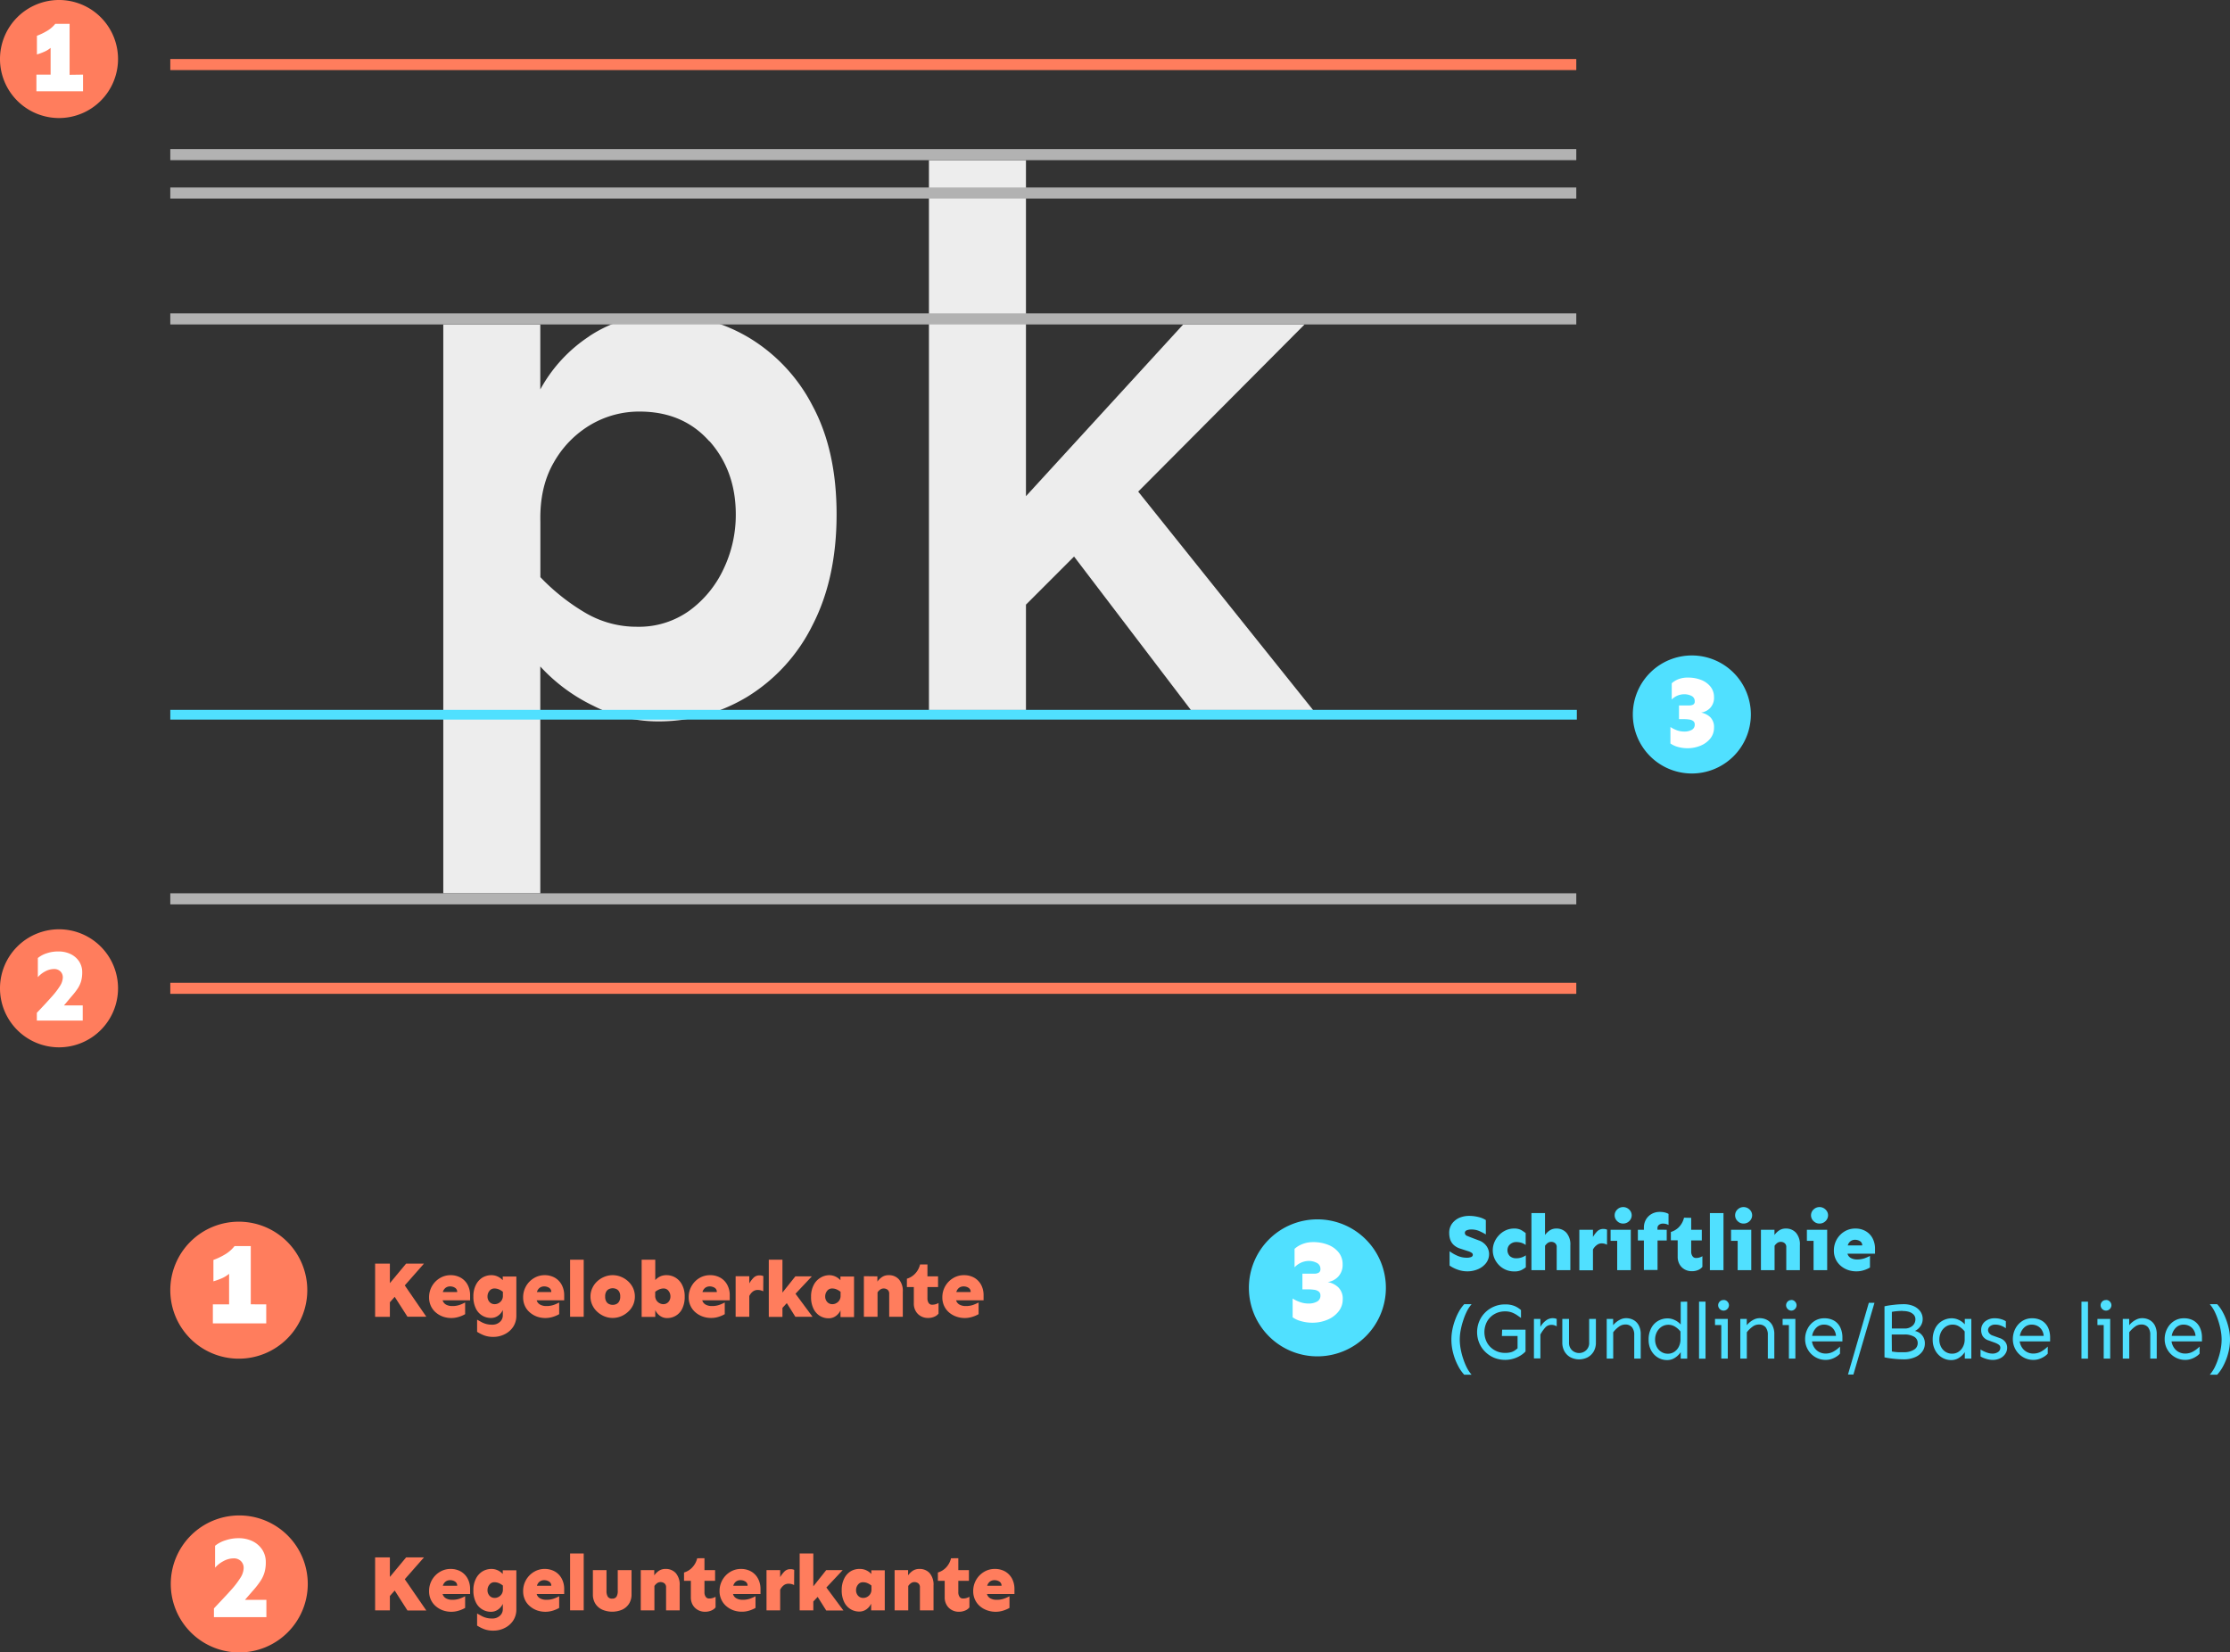 <svg id="Ebene_2" data-name="Ebene 2" xmlns="http://www.w3.org/2000/svg" xmlns:xlink="http://www.w3.org/1999/xlink" viewBox="0 0 604.58 447.99"><rect x="0" y="0" width="604.58" height="447.99" fill="#333333" stroke="none"/><defs><style>.cls-1,.cls-3,.cls-4,.cls-5{fill:none;}.cls-2{fill:#ededed;}.cls-3{stroke:#b2b2b2;}.cls-3,.cls-4,.cls-5{stroke-linecap:square;}.cls-3,.cls-4{stroke-width:3px;}.cls-4{stroke:#ff7d5d;}.cls-5{stroke:#50e0ff;stroke-width:2.64px;}.cls-6{clip-path:url(#clip-path);}.cls-7{fill:#ff7d5d;}.cls-8{fill:#fff;}.cls-9{fill:#50e0ff;}</style><clipPath id="clip-path" transform="translate(-358.13 -162.42)"><rect class="cls-1" x="358.13" y="162.42" width="677.92" height="447.99"/></clipPath></defs><polygon class="cls-2" points="251.85 43.43 251.85 192.49 278.15 192.49 278.15 163.92 291.19 150.88 322.87 192.49 355.99 192.49 308.58 133.28 353.71 87.94 320.8 87.94 278.15 134.52 278.15 43.43 251.85 43.43"/><path class="cls-2" d="M550.46,282q7.15,8.07,7.15,19.87a34,34,0,0,1-3.31,14.8A29.25,29.25,0,0,1,545,328a23.44,23.44,0,0,1-14.08,4.34,27.44,27.44,0,0,1-14.18-3.83,56.5,56.5,0,0,1-12.11-9.62V303.77q-.21-9.31,3.62-15.94a27.61,27.61,0,0,1,10-10.25A25.93,25.93,0,0,1,531.52,274q11.81,0,18.94,8.08m-32.6-28.47A40.32,40.32,0,0,0,504.61,268v-17.6h-26.3V404.6h26.3V343.11A47.32,47.32,0,0,0,519,353.77,38.67,38.67,0,0,0,536.28,358a46.43,46.43,0,0,0,24.54-6.73,47.5,47.5,0,0,0,17.59-19.36q6.52-12.63,6.53-30t-6.53-29.5A46.2,46.2,0,0,0,561.23,254a44.49,44.49,0,0,0-23.08-6.31,35.2,35.2,0,0,0-20.29,5.9" transform="translate(-358.13 -162.42)"/><line class="cls-3" x1="47.67" y1="52.33" x2="425.85" y2="52.33"/><line class="cls-3" x1="47.67" y1="41.92" x2="425.85" y2="41.92"/><line class="cls-4" x1="47.67" y1="17.5" x2="425.85" y2="17.5"/><line class="cls-4" x1="47.67" y1="267.94" x2="425.85" y2="267.94"/><line class="cls-3" x1="47.67" y1="86.46" x2="425.85" y2="86.46"/><line class="cls-5" x1="47.49" y1="193.77" x2="426.18" y2="193.77"/><line class="cls-3" x1="47.67" y1="243.68" x2="425.85" y2="243.68"/><g class="cls-6"><path class="cls-7" d="M374.13,194.42a16,16,0,1,0-16-16,16,16,0,0,0,16,16" transform="translate(-358.13 -162.42)"/><path class="cls-8" d="M380.64,182.65v4.51H368v-4.51h3.85V175.4a7.09,7.09,0,0,1-1.81,1.09,16.06,16.06,0,0,1-1.9.69v-5.06a16.87,16.87,0,0,0,2.59-1.23,8.16,8.16,0,0,0,2.38-2H377v13.81Z" transform="translate(-358.13 -162.42)"/><path class="cls-7" d="M374.13,446.36a16,16,0,1,0-16-16,16,16,0,0,0,16,16" transform="translate(-358.13 -162.42)"/></g><path class="cls-8" d="M373.91,420.37a7.51,7.51,0,0,1,3.41.73,5.77,5.77,0,0,1,2.28,2,5.32,5.32,0,0,1,.82,2.95,8.83,8.83,0,0,1-.31,2.42,7.68,7.68,0,0,1-.95,2,18.77,18.77,0,0,1-1.56,2L375.47,435h5.09v4.11H368.12V437q2.46-2.58,4-4.32a20.49,20.49,0,0,0,2.3-3,4.5,4.5,0,0,0,.74-2.23,2.24,2.24,0,0,0-.66-1.68,2.41,2.41,0,0,0-1.75-.64,5.14,5.14,0,0,0-2.36.64,6.81,6.81,0,0,0-2,1.58v-5.2a7.25,7.25,0,0,1,2.45-1.3A9.54,9.54,0,0,1,373.91,420.37Z" transform="translate(-358.13 -162.42)"/><g class="cls-6"><path class="cls-9" d="M816.81,372.12a16,16,0,1,0-16-16,16,16,0,0,0,16,16" transform="translate(-358.13 -162.42)"/></g><path class="cls-8" d="M815.77,346.12a9.54,9.54,0,0,1,3.65.67,6,6,0,0,1,2.5,1.86,4.45,4.45,0,0,1,.9,2.75,4,4,0,0,1-1,2.91,4.18,4.18,0,0,1-2.51,1.3,4.88,4.88,0,0,1,2.51,1.26,3.75,3.75,0,0,1,1,2.84,4.6,4.6,0,0,1-1,2.92,6.56,6.56,0,0,1-2.63,1.94,9.14,9.14,0,0,1-3.58.7,9.56,9.56,0,0,1-2.61-.36,6.25,6.25,0,0,1-2-.93v-4.46a8.61,8.61,0,0,0,1.85.92,5.85,5.85,0,0,0,1.92.31,4.11,4.11,0,0,0,2-.45,1.54,1.54,0,0,0,.82-1.46,1.12,1.12,0,0,0-.41-.94,2.21,2.21,0,0,0-1.08-.41,9.09,9.09,0,0,0-1.41-.1h-1.36v-3.72h2.77a2.22,2.22,0,0,0,1.08-.23.93.93,0,0,0,.41-.89,1.53,1.53,0,0,0-.87-1.46,4.21,4.21,0,0,0-2-.45,4.77,4.77,0,0,0-3.36,1.42v-4.4a5.84,5.84,0,0,1,1.79-1.1A6.91,6.91,0,0,1,815.77,346.12Z" transform="translate(-358.13 -162.42)"/><path class="cls-7" d="M463.83,505v5.29l4.4-5.29h4.84l-5.2,5.91,5.84,8.49H468.6L465.14,514l-1.31,1.48v3.94h-4V505Z" transform="translate(-358.13 -162.42)"/><path class="cls-7" d="M480.28,508.13a5.52,5.52,0,0,1,2.75.68,4.85,4.85,0,0,1,1.88,1.93,6,6,0,0,1,.67,2.93v1.27h-7.45a1.92,1.92,0,0,0,.94,1.18,3.37,3.37,0,0,0,1.64.38,5.9,5.9,0,0,0,2.16-.35,12.29,12.29,0,0,0,1.36-.61v3.16a7.4,7.4,0,0,1-1.54.68,6.85,6.85,0,0,1-4.44,0,6.2,6.2,0,0,1-1.95-1.12,5.15,5.15,0,0,1-1.35-1.77,5.4,5.4,0,0,1-.49-2.35,6,6,0,0,1,2.84-5.16A5.57,5.57,0,0,1,480.28,508.13Zm-.11,3.05a2,2,0,0,0-1.22.37,2.15,2.15,0,0,0-.76,1.15h3.89a1.28,1.28,0,0,0-.59-1.15A2.39,2.39,0,0,0,480.17,511.18Z" transform="translate(-358.13 -162.42)"/><path class="cls-7" d="M491.37,508.13a4,4,0,0,1,1.69.37,4.21,4.21,0,0,1,1.37,1v-1h3.69v10.63a5.39,5.39,0,0,1-.86,3,5.81,5.81,0,0,1-2.28,2,6.63,6.63,0,0,1-3.11.73,6.9,6.9,0,0,1-2.39-.37,10.49,10.49,0,0,1-2-1V520.2l1.26.69a5.71,5.71,0,0,0,2.8.66,2.94,2.94,0,0,0,2.12-.75,2.32,2.32,0,0,0,.79-1.7v-1.52a3.89,3.89,0,0,1-1.25,1.52,3.26,3.26,0,0,1-2,.63,4.47,4.47,0,0,1-4.05-2.55,7,7,0,0,1-.68-3.27,6.68,6.68,0,0,1,.68-3.14,4.86,4.86,0,0,1,1.8-2A4.74,4.74,0,0,1,491.37,508.13Zm.78,3.61a1.63,1.63,0,0,0-1.32.64,2.35,2.35,0,0,0-.53,1.53,2.14,2.14,0,0,0,.54,1.48,1.81,1.81,0,0,0,1.42.6,2.08,2.08,0,0,0,1-.25,2.24,2.24,0,0,0,.85-.75,2.19,2.19,0,0,0,.36-1.3v-1.05a4.77,4.77,0,0,0-1.07-.65A3,3,0,0,0,492.15,511.74Z" transform="translate(-358.13 -162.42)"/><path class="cls-7" d="M505.78,508.13a5.52,5.52,0,0,1,2.75.68,4.85,4.85,0,0,1,1.88,1.93,6,6,0,0,1,.68,2.93v1.27h-7.46a1.91,1.91,0,0,0,.95,1.18,3.3,3.3,0,0,0,1.63.38,5.9,5.9,0,0,0,2.16-.35,11.48,11.48,0,0,0,1.36-.61v3.16a7.53,7.53,0,0,1-1.53.68,6.88,6.88,0,0,1-4.45,0,6.15,6.15,0,0,1-1.94-1.12,5.06,5.06,0,0,1-1.36-1.77,5.4,5.4,0,0,1-.49-2.35,6,6,0,0,1,2.85-5.16A5.56,5.56,0,0,1,505.78,508.13Zm-.11,3.05a2,2,0,0,0-1.22.37,2.08,2.08,0,0,0-.75,1.15h3.89a1.27,1.27,0,0,0-.6-1.15A2.39,2.39,0,0,0,505.67,511.18Z" transform="translate(-358.13 -162.42)"/><path class="cls-7" d="M516.38,503.94v15.47h-3.69V503.94Z" transform="translate(-358.13 -162.42)"/><path class="cls-7" d="M524.24,508.13a5.84,5.84,0,0,1,2.21.43,6.14,6.14,0,0,1,1.93,1.2,5.68,5.68,0,0,1,1.37,1.84,5.41,5.41,0,0,1,.5,2.33,5.47,5.47,0,0,1-.5,2.33,5.64,5.64,0,0,1-1.37,1.83,6.35,6.35,0,0,1-1.93,1.21,5.92,5.92,0,0,1-4.43,0,6.47,6.47,0,0,1-1.93-1.21,5.61,5.61,0,0,1-1.36-1.83,5.33,5.33,0,0,1-.51-2.33,5.27,5.27,0,0,1,.51-2.33,5.65,5.65,0,0,1,1.36-1.84,6.25,6.25,0,0,1,1.93-1.2A5.89,5.89,0,0,1,524.24,508.13Zm0,3.54a2.72,2.72,0,0,0-.87.17,1.75,1.75,0,0,0-.83.66,2.46,2.46,0,0,0-.34,1.43,2.43,2.43,0,0,0,.34,1.41,1.66,1.66,0,0,0,.83.67,2.34,2.34,0,0,0,1.75,0,1.66,1.66,0,0,0,.81-.67,2.42,2.42,0,0,0,.35-1.41,2.45,2.45,0,0,0-.35-1.43,1.75,1.75,0,0,0-.81-.66A2.73,2.73,0,0,0,524.24,511.67Z" transform="translate(-358.13 -162.42)"/><path class="cls-7" d="M538.81,508.13a4.69,4.69,0,0,1,2.46.67,4.81,4.81,0,0,1,1.81,2,6.68,6.68,0,0,1,.68,3.14,7.18,7.18,0,0,1-.67,3.27,4.44,4.44,0,0,1-1.75,1.92,4.51,4.51,0,0,1-2.31.63,3.26,3.26,0,0,1-2-.63,3.89,3.89,0,0,1-1.25-1.52v1.83h-3.69V503.94h3.69v5.52a4.21,4.21,0,0,1,1.37-1A4,4,0,0,1,538.81,508.13Zm-.77,3.61a3,3,0,0,0-1.19.25,5.15,5.15,0,0,0-1.09.65v1.05a2.19,2.19,0,0,0,.36,1.3,2.13,2.13,0,0,0,.86.75,2.08,2.08,0,0,0,.95.25,1.81,1.81,0,0,0,1.42-.6,2.14,2.14,0,0,0,.54-1.48,2.34,2.34,0,0,0-.52-1.53A1.62,1.62,0,0,0,538,511.74Z" transform="translate(-358.13 -162.42)"/><path class="cls-7" d="M550.66,508.13a5.5,5.5,0,0,1,2.75.68,4.79,4.79,0,0,1,1.88,1.93,5.9,5.9,0,0,1,.68,2.93v1.27h-7.45a1.89,1.89,0,0,0,.94,1.18,3.33,3.33,0,0,0,1.63.38,5.9,5.9,0,0,0,2.16-.35,11.78,11.78,0,0,0,1.37-.61v3.16a7.92,7.92,0,0,1-1.54.68,6.55,6.55,0,0,1-2.2.35,6.66,6.66,0,0,1-2.25-.39,6.15,6.15,0,0,1-1.94-1.12,5.15,5.15,0,0,1-1.35-1.77,5.4,5.4,0,0,1-.5-2.35,6,6,0,0,1,2.85-5.16A5.56,5.56,0,0,1,550.66,508.13Zm-.1,3.05a2,2,0,0,0-1.23.37,2.19,2.19,0,0,0-.75,1.15h3.89a1.28,1.28,0,0,0-.59-1.15A2.44,2.44,0,0,0,550.56,511.18Z" transform="translate(-358.13 -162.42)"/><path class="cls-7" d="M565.05,512.51a2.84,2.84,0,0,0-.68-.27,3.31,3.31,0,0,0-.83-.1,2.12,2.12,0,0,0-1.33.45,3.5,3.5,0,0,0-.94,1.19v5.63h-3.7v-11h3.7v1.95a7.49,7.49,0,0,1,1.15-1.52,2.21,2.21,0,0,1,1.66-.65,2.24,2.24,0,0,1,1,.2Z" transform="translate(-358.13 -162.42)"/><path class="cls-7" d="M570.26,503.94v8.91l3.5-4.4h4.47l-4.43,4.72,4.62,6.24h-4.66l-2.32-3.7L570.26,517v2.45h-3.7V503.94Z" transform="translate(-358.13 -162.42)"/><path class="cls-7" d="M582.93,508.13a4,4,0,0,1,1.68.37,4.21,4.21,0,0,1,1.37,1v-1h3.69v11H586v-1.83a3.89,3.89,0,0,1-1.25,1.52,3.26,3.26,0,0,1-2,.63,4.5,4.5,0,0,1-2.3-.63,4.57,4.57,0,0,1-1.75-1.92,7,7,0,0,1-.68-3.27,6.68,6.68,0,0,1,.68-3.14,4.81,4.81,0,0,1,1.81-2A4.69,4.69,0,0,1,582.93,508.13Zm.77,3.61a1.63,1.63,0,0,0-1.32.64,2.35,2.35,0,0,0-.53,1.53,2.14,2.14,0,0,0,.54,1.48,1.81,1.81,0,0,0,1.42.6,2.08,2.08,0,0,0,1-.25,2.17,2.17,0,0,0,.85-.75,2.19,2.19,0,0,0,.36-1.3v-1.05a4.77,4.77,0,0,0-1.07-.65A3,3,0,0,0,583.7,511.74Z" transform="translate(-358.13 -162.42)"/><path class="cls-7" d="M596,508.45v1.42a5.22,5.22,0,0,1,1.25-1.23,3.19,3.19,0,0,1,1.84-.51,3.6,3.6,0,0,1,2.74,1.13,4.79,4.79,0,0,1,1.06,3.38v6.77h-3.69l0-6.19a1.33,1.33,0,0,0-.45-1.15,1.67,1.67,0,0,0-1-.33,1.58,1.58,0,0,0-1,.31,2.94,2.94,0,0,0-.71.74v6.62h-3.7v-11Z" transform="translate(-358.13 -162.42)"/><path class="cls-7" d="M609.57,505.23v3.22h2.88v2.9h-2.88v3.07a2.14,2.14,0,0,0,.34,1.26,1.07,1.07,0,0,0,.93.46,3.39,3.39,0,0,0,1.74-.47v2.88a2.79,2.79,0,0,1-1.08.82,4.16,4.16,0,0,1-1.82.36,3.79,3.79,0,0,1-1.89-.48,3.57,3.57,0,0,1-1.38-1.35,4,4,0,0,1-.53-2.13v-4.42H604v-2.26a5,5,0,0,0,2.07-1.21,5.43,5.43,0,0,0,1.5-2.65Z" transform="translate(-358.13 -162.42)"/><path class="cls-7" d="M619.49,508.13a5.55,5.55,0,0,1,2.75.68,4.92,4.92,0,0,1,1.88,1.93,6,6,0,0,1,.67,2.93v1.27h-7.45a1.89,1.89,0,0,0,.94,1.18,3.34,3.34,0,0,0,1.64.38,5.8,5.8,0,0,0,2.15-.35,11.78,11.78,0,0,0,1.37-.61v3.16a7.65,7.65,0,0,1-1.54.68,6.85,6.85,0,0,1-4.44,0,6.09,6.09,0,0,1-2-1.12,5.15,5.15,0,0,1-1.35-1.77,5.4,5.4,0,0,1-.5-2.35,6,6,0,0,1,2.85-5.16A5.57,5.57,0,0,1,619.49,508.13Zm-.11,3.05a2.06,2.06,0,0,0-1.23.37,2.19,2.19,0,0,0-.75,1.15h3.89a1.28,1.28,0,0,0-.59-1.15A2.41,2.41,0,0,0,619.38,511.18Z" transform="translate(-358.13 -162.42)"/><path class="cls-7" d="M463.83,584.65v5.29l4.4-5.29h4.84l-5.2,5.91,5.84,8.48H468.6l-3.46-5.41-1.31,1.48V599h-4V584.65Z" transform="translate(-358.13 -162.42)"/><path class="cls-7" d="M480.28,587.77a5.52,5.52,0,0,1,2.75.68,4.85,4.85,0,0,1,1.88,1.93,6,6,0,0,1,.67,2.93v1.27h-7.45a1.92,1.92,0,0,0,.94,1.18,3.37,3.37,0,0,0,1.64.38,5.9,5.9,0,0,0,2.16-.35,12.29,12.29,0,0,0,1.36-.61v3.16a8,8,0,0,1-1.54.68,6.85,6.85,0,0,1-4.44,0,6.2,6.2,0,0,1-1.95-1.12,5.15,5.15,0,0,1-1.35-1.77,5.4,5.4,0,0,1-.49-2.35,6,6,0,0,1,2.84-5.16A5.57,5.57,0,0,1,480.28,587.77Zm-.11,3.05a2,2,0,0,0-1.22.37,2.15,2.15,0,0,0-.76,1.15h3.89a1.28,1.28,0,0,0-.59-1.15A2.39,2.39,0,0,0,480.17,590.82Z" transform="translate(-358.13 -162.42)"/><path class="cls-7" d="M491.37,587.77a4,4,0,0,1,1.69.37,4.21,4.21,0,0,1,1.37,1v-1h3.69v10.63a5.39,5.39,0,0,1-.86,3,5.81,5.81,0,0,1-2.28,2,6.63,6.63,0,0,1-3.11.73,6.9,6.9,0,0,1-2.39-.37,10.49,10.49,0,0,1-2-1v-3.27l1.26.69a5.71,5.71,0,0,0,2.8.66,2.94,2.94,0,0,0,2.12-.75,2.32,2.32,0,0,0,.79-1.7v-1.52a3.89,3.89,0,0,1-1.25,1.52,3.26,3.26,0,0,1-2,.63,4.47,4.47,0,0,1-4.05-2.55,7.06,7.06,0,0,1-.68-3.28,6.67,6.67,0,0,1,.68-3.13,4.86,4.86,0,0,1,1.8-2A4.74,4.74,0,0,1,491.37,587.77Zm.78,3.61a1.63,1.63,0,0,0-1.32.64,2.34,2.34,0,0,0-.53,1.52,2.15,2.15,0,0,0,.54,1.49,1.81,1.81,0,0,0,1.42.6,2.08,2.08,0,0,0,1-.25,2.24,2.24,0,0,0,.85-.75,2.19,2.19,0,0,0,.36-1.3v-1.05a4.43,4.43,0,0,0-1.07-.65A3,3,0,0,0,492.15,591.38Z" transform="translate(-358.13 -162.42)"/><path class="cls-7" d="M505.78,587.77a5.52,5.52,0,0,1,2.75.68,4.85,4.85,0,0,1,1.88,1.93,6,6,0,0,1,.68,2.93v1.27h-7.46a1.91,1.91,0,0,0,.95,1.18,3.3,3.3,0,0,0,1.63.38,5.9,5.9,0,0,0,2.16-.35,11.48,11.48,0,0,0,1.36-.61v3.16a8.13,8.13,0,0,1-1.53.68,6.88,6.88,0,0,1-4.45,0,6.15,6.15,0,0,1-1.94-1.12,5.06,5.06,0,0,1-1.36-1.77,5.4,5.4,0,0,1-.49-2.35,6,6,0,0,1,2.85-5.16A5.56,5.56,0,0,1,505.78,587.77Zm-.11,3.05a2,2,0,0,0-1.22.37,2.08,2.08,0,0,0-.75,1.15h3.89a1.27,1.27,0,0,0-.6-1.15A2.39,2.39,0,0,0,505.67,590.82Z" transform="translate(-358.13 -162.42)"/><path class="cls-7" d="M516.38,583.58V599h-3.69V583.58Z" transform="translate(-358.13 -162.42)"/><path class="cls-7" d="M529.35,588.09v6.57a4.61,4.61,0,0,1-.68,2.54,4.39,4.39,0,0,1-1.85,1.61,6.84,6.84,0,0,1-5.42,0,4.36,4.36,0,0,1-1.86-1.61,4.6,4.6,0,0,1-.67-2.54v-6.57h3.69l0,5.58a2.93,2.93,0,0,0,.36,1.64,1.31,1.31,0,0,0,1.17.51,1.33,1.33,0,0,0,1.17-.51,2.94,2.94,0,0,0,.35-1.64l0-5.58Z" transform="translate(-358.13 -162.42)"/><path class="cls-7" d="M535.51,588.09v1.42a5,5,0,0,1,1.25-1.23,3.19,3.19,0,0,1,1.84-.51,3.6,3.6,0,0,1,2.74,1.13,4.79,4.79,0,0,1,1.06,3.38V599h-3.69l0-6.18a1.31,1.31,0,0,0-.46-1.15,1.65,1.65,0,0,0-1-.33,1.62,1.62,0,0,0-1,.31,3.09,3.09,0,0,0-.7.74V599h-3.7V588.09Z" transform="translate(-358.13 -162.42)"/><path class="cls-7" d="M549.12,584.87v3.22H552V591h-2.88v3.07a2.07,2.07,0,0,0,.34,1.26,1.07,1.07,0,0,0,.93.46,3.39,3.39,0,0,0,1.74-.47v2.88a2.79,2.79,0,0,1-1.08.82,4.16,4.16,0,0,1-1.82.36,3.79,3.79,0,0,1-1.89-.48,3.67,3.67,0,0,1-1.39-1.35,4.08,4.08,0,0,1-.52-2.13V591h-1.85v-2.26a5,5,0,0,0,2.07-1.21,5.51,5.51,0,0,0,1.5-2.65Z" transform="translate(-358.13 -162.42)"/><path class="cls-7" d="M559,587.77a5.5,5.5,0,0,1,2.75.68,4.79,4.79,0,0,1,1.88,1.93,5.9,5.9,0,0,1,.68,2.93v1.27h-7.45a1.89,1.89,0,0,0,.94,1.18,3.33,3.33,0,0,0,1.63.38,5.9,5.9,0,0,0,2.16-.35,11.78,11.78,0,0,0,1.37-.61v3.16a8.58,8.58,0,0,1-1.54.68,6.55,6.55,0,0,1-2.2.35A6.66,6.66,0,0,1,557,599a6.15,6.15,0,0,1-1.94-1.12,5.15,5.15,0,0,1-1.35-1.77,5.4,5.4,0,0,1-.5-2.35,6,6,0,0,1,2.85-5.16A5.56,5.56,0,0,1,559,587.77Zm-.1,3.05a2,2,0,0,0-1.23.37,2.19,2.19,0,0,0-.75,1.15h3.89a1.28,1.28,0,0,0-.59-1.15A2.44,2.44,0,0,0,558.93,590.82Z" transform="translate(-358.13 -162.42)"/><path class="cls-7" d="M573.42,592.15a2.84,2.84,0,0,0-.68-.27,3.31,3.31,0,0,0-.83-.1,2.12,2.12,0,0,0-1.33.45,3.5,3.5,0,0,0-.94,1.19V599h-3.7V588.09h3.7V590a7.49,7.49,0,0,1,1.15-1.52,2.21,2.21,0,0,1,1.66-.65,2.24,2.24,0,0,1,1,.2Z" transform="translate(-358.13 -162.42)"/><path class="cls-7" d="M578.63,583.58v8.91l3.5-4.4h4.47l-4.43,4.72,4.62,6.23h-4.66l-2.32-3.69-1.18,1.25V599h-3.7V583.58Z" transform="translate(-358.13 -162.42)"/><path class="cls-7" d="M591.3,587.77a4,4,0,0,1,1.68.37,4.21,4.21,0,0,1,1.37,1v-1H598V599h-3.69v-1.82a3.89,3.89,0,0,1-1.25,1.52,3.26,3.26,0,0,1-2,.63,4.5,4.5,0,0,1-2.3-.63,4.57,4.57,0,0,1-1.75-1.92,7.06,7.06,0,0,1-.68-3.28,6.67,6.67,0,0,1,.68-3.13,4.81,4.81,0,0,1,1.81-2A4.69,4.69,0,0,1,591.3,587.77Zm.77,3.61a1.63,1.63,0,0,0-1.32.64,2.34,2.34,0,0,0-.53,1.52,2.15,2.15,0,0,0,.54,1.49,1.81,1.81,0,0,0,1.42.6,2.08,2.08,0,0,0,1-.25,2.17,2.17,0,0,0,.85-.75,2.19,2.19,0,0,0,.36-1.3v-1.05a4.43,4.43,0,0,0-1.07-.65A3,3,0,0,0,592.07,591.38Z" transform="translate(-358.13 -162.42)"/><path class="cls-7" d="M604.33,588.09v1.42a5,5,0,0,1,1.25-1.23,3.19,3.19,0,0,1,1.84-.51,3.6,3.6,0,0,1,2.74,1.13,4.79,4.79,0,0,1,1.06,3.38V599h-3.69l0-6.18a1.33,1.33,0,0,0-.45-1.15,1.69,1.69,0,0,0-1-.33,1.58,1.58,0,0,0-1,.31,2.94,2.94,0,0,0-.71.74V599h-3.7V588.09Z" transform="translate(-358.13 -162.42)"/><path class="cls-7" d="M617.94,584.87v3.22h2.88V591h-2.88v3.07a2.14,2.14,0,0,0,.34,1.26,1.07,1.07,0,0,0,.93.46,3.39,3.39,0,0,0,1.74-.47v2.88a2.79,2.79,0,0,1-1.08.82,4.16,4.16,0,0,1-1.82.36,3.79,3.79,0,0,1-1.89-.48,3.57,3.57,0,0,1-1.38-1.35,4,4,0,0,1-.53-2.13V591H612.4v-2.26a5.06,5.06,0,0,0,2.08-1.21,5.5,5.5,0,0,0,1.49-2.65Z" transform="translate(-358.13 -162.42)"/><path class="cls-7" d="M627.86,587.77a5.55,5.55,0,0,1,2.75.68,4.92,4.92,0,0,1,1.88,1.93,6,6,0,0,1,.67,2.93v1.27h-7.45a1.89,1.89,0,0,0,.94,1.18,3.34,3.34,0,0,0,1.64.38,5.8,5.8,0,0,0,2.15-.35,11.78,11.78,0,0,0,1.37-.61v3.16a8.27,8.27,0,0,1-1.54.68,6.85,6.85,0,0,1-4.44,0,6.09,6.09,0,0,1-2-1.12,5.15,5.15,0,0,1-1.35-1.77,5.4,5.4,0,0,1-.5-2.35,6,6,0,0,1,2.85-5.16A5.57,5.57,0,0,1,627.86,587.77Zm-.11,3.05a2.06,2.06,0,0,0-1.23.37,2.19,2.19,0,0,0-.75,1.15h3.89a1.28,1.28,0,0,0-.59-1.15A2.41,2.41,0,0,0,627.75,590.82Z" transform="translate(-358.13 -162.42)"/><g class="cls-6"><path class="cls-7" d="M422.87,530.77a18.57,18.57,0,1,0-18.57-18.56,18.56,18.56,0,0,0,18.57,18.56" transform="translate(-358.13 -162.42)"/></g><path class="cls-8" d="M430.31,516.05v5.15H415.84v-5.15h4.4v-8.28a8.51,8.51,0,0,1-2.07,1.25,19.52,19.52,0,0,1-2.18.78V504a17.72,17.72,0,0,0,3-1.41,9.22,9.22,0,0,0,2.72-2.34h4.41v15.78Z" transform="translate(-358.13 -162.42)"/><g class="cls-6"><path class="cls-7" d="M423,610.41a18.57,18.57,0,1,0-18.57-18.56A18.56,18.56,0,0,0,423,610.41" transform="translate(-358.13 -162.42)"/></g><path class="cls-8" d="M422.76,579.44a8.57,8.57,0,0,1,3.89.84,6.62,6.62,0,0,1,2.61,2.32,6.16,6.16,0,0,1,.93,3.37,9.74,9.74,0,0,1-.36,2.77,8.67,8.67,0,0,1-1.07,2.29,23.76,23.76,0,0,1-1.78,2.32c-.71.81-1.53,1.75-2.44,2.81h5.81v4.69H416.13v-2.38c1.88-2,3.41-3.6,4.6-4.94a23.42,23.42,0,0,0,2.62-3.42,5.16,5.16,0,0,0,.84-2.55,2.57,2.57,0,0,0-.75-1.92,2.72,2.72,0,0,0-2-.73,5.77,5.77,0,0,0-2.7.73,7.74,7.74,0,0,0-2.3,1.8V581.5a8.3,8.3,0,0,1,2.8-1.48A11,11,0,0,1,422.76,579.44Z" transform="translate(-358.13 -162.42)"/><path class="cls-9" d="M756.45,492.06a10.15,10.15,0,0,1,2.51.31,6.31,6.31,0,0,1,2,.82v3.89a18.43,18.43,0,0,0-1.82-.93,5.19,5.19,0,0,0-2.13-.4,3.11,3.11,0,0,0-1.23.22.73.73,0,0,0-.51.7.87.87,0,0,0,.62.81c.42.18.93.38,1.53.61l1.54.58a4.37,4.37,0,0,1,2.23,1.64,3.84,3.84,0,0,1,.65,2.06,4,4,0,0,1-.79,2.44,5.41,5.41,0,0,1-2.15,1.67,7.23,7.23,0,0,1-3,.61,7.63,7.63,0,0,1-2.56-.45,9.32,9.32,0,0,1-2.21-1.11v-3.89a10.63,10.63,0,0,0,2.22,1.27,6.24,6.24,0,0,0,2.4.49,3.36,3.36,0,0,0,1.21-.18.66.66,0,0,0,.47-.64A.69.69,0,0,0,757,502a3.33,3.33,0,0,0-.92-.4l-2-.65a4.64,4.64,0,0,1-1.87-1.05,3.63,3.63,0,0,1-.93-1.49,5.72,5.72,0,0,1-.25-1.69,4.17,4.17,0,0,1,.77-2.57,5,5,0,0,1,2-1.58A6.73,6.73,0,0,1,756.45,492.06Z" transform="translate(-358.13 -162.42)"/><path class="cls-9" d="M768.58,495.49a4,4,0,0,1,1.95.4,12,12,0,0,1,1.23.83v3.22a4,4,0,0,0-1.13-.58,5,5,0,0,0-1.55-.21,2.43,2.43,0,0,0-1,.25,2.58,2.58,0,0,0-.9.74,2.27,2.27,0,0,0,.32,2.85,2.51,2.51,0,0,0,1.62.56,4.45,4.45,0,0,0,2.68-.8V506a8.29,8.29,0,0,1-1.23.77,4.43,4.43,0,0,1-1.95.34,5.6,5.6,0,0,1-2.28-.46,5.7,5.7,0,0,1-1.83-1.26,6,6,0,0,1-1.23-1.84,5.54,5.54,0,0,1-.44-2.17,5.67,5.67,0,0,1,.44-2.19,6.18,6.18,0,0,1,1.23-1.88A5.84,5.84,0,0,1,766.3,496,5.31,5.31,0,0,1,768.58,495.49Z" transform="translate(-358.13 -162.42)"/><path class="cls-9" d="M780.07,495.49a3.55,3.55,0,0,1,2.73,1.14,4.78,4.78,0,0,1,1.07,3.37v6.77h-3.7l0-6.19a1.32,1.32,0,0,0-.45-1.14,1.62,1.62,0,0,0-1-.34,1.66,1.66,0,0,0-1,.31,3.38,3.38,0,0,0-.71.75v6.61h-3.69V491.3H777v5.93a5.22,5.22,0,0,1,1.26-1.22A3.15,3.15,0,0,1,780.07,495.49Z" transform="translate(-358.13 -162.42)"/><path class="cls-9" d="M793.81,499.88a2.84,2.84,0,0,0-.68-.27,3,3,0,0,0-.83-.1A2.12,2.12,0,0,0,791,500a3.49,3.49,0,0,0-1,1.18v5.63h-3.69V495.82H790v1.95a7.66,7.66,0,0,1,1.15-1.52,2.25,2.25,0,0,1,1.67-.65,2.43,2.43,0,0,1,1,.19Z" transform="translate(-358.13 -162.42)"/><path class="cls-9" d="M800.26,495.82v10.95h-3.69v-7.95h-1.79v-3Zm-2.08-6.15a2.3,2.3,0,0,1,1.15.3,2.44,2.44,0,0,1,.85.81,2.12,2.12,0,0,1,0,2.24,2.38,2.38,0,0,1-.85.82,2.3,2.3,0,0,1-1.15.3,2.24,2.24,0,0,1-1.61-.66,2.15,2.15,0,0,1,0-3.16A2.28,2.28,0,0,1,798.18,489.67Z" transform="translate(-358.13 -162.42)"/><path class="cls-9" d="M810,495.82v2.9h-2.49v8h-3.7v-8h-1.63v-2.9h1.63v-.56a4.35,4.35,0,0,1,.56-2.21,4.15,4.15,0,0,1,1.52-1.51,4.36,4.36,0,0,1,2.2-.56,5.72,5.72,0,0,1,1.4.15,4,4,0,0,1,1,.39v3a3.22,3.22,0,0,0-1.61-.37,1.67,1.67,0,0,0-.94.31,1.07,1.07,0,0,0-.45.94v.41Z" transform="translate(-358.13 -162.42)"/><path class="cls-9" d="M816.63,492.59v3.23h2.88v2.9h-2.88v3.07A2.09,2.09,0,0,0,817,503a1.08,1.08,0,0,0,.93.47,3.3,3.3,0,0,0,1.74-.48v2.88a2.81,2.81,0,0,1-1.08.83,4.16,4.16,0,0,1-1.82.35,3.79,3.79,0,0,1-1.89-.47,3.57,3.57,0,0,1-1.38-1.35,4.1,4.1,0,0,1-.53-2.13v-4.42h-1.85v-2.26a5.17,5.17,0,0,0,2.08-1.21,5.54,5.54,0,0,0,1.49-2.66Z" transform="translate(-358.13 -162.42)"/><path class="cls-9" d="M825.39,491.3v15.47H821.7V491.3Z" transform="translate(-358.13 -162.42)"/><path class="cls-9" d="M832.92,495.82v10.95h-3.69v-7.95h-1.79v-3Zm-2.08-6.15a2.3,2.3,0,0,1,1.15.3,2.44,2.44,0,0,1,.85.81,2.12,2.12,0,0,1,0,2.24,2.38,2.38,0,0,1-.85.82,2.3,2.3,0,0,1-1.15.3,2.23,2.23,0,0,1-1.61-.66,2.15,2.15,0,0,1,0-3.16A2.26,2.26,0,0,1,830.84,489.67Z" transform="translate(-358.13 -162.42)"/><path class="cls-9" d="M839.21,495.82v1.41a5.18,5.18,0,0,1,1.25-1.22,3.19,3.19,0,0,1,1.84-.52,3.58,3.58,0,0,1,2.74,1.14A4.78,4.78,0,0,1,846.1,500v6.77h-3.69l0-6.19a1.3,1.3,0,0,0-.46-1.14,1.6,1.6,0,0,0-1-.34,1.63,1.63,0,0,0-1,.31,3.16,3.16,0,0,0-.71.75v6.61h-3.7V495.82Z" transform="translate(-358.13 -162.42)"/><path class="cls-9" d="M853.5,495.82v10.95h-3.69v-7.95H848v-3Zm-2.08-6.15a2.27,2.27,0,0,1,1.15.3,2.44,2.44,0,0,1,.85.81,2.12,2.12,0,0,1,0,2.24,2.38,2.38,0,0,1-.85.82,2.27,2.27,0,0,1-1.15.3,2.24,2.24,0,0,1-1.61-.66,2.15,2.15,0,0,1,0-3.16A2.28,2.28,0,0,1,851.42,489.67Z" transform="translate(-358.13 -162.42)"/><path class="cls-9" d="M861.16,495.49a5.4,5.4,0,0,1,2.75.69,4.82,4.82,0,0,1,1.88,1.92,6,6,0,0,1,.68,2.94v1.26H859a1.91,1.91,0,0,0,.94,1.19,3.44,3.44,0,0,0,1.63.38,6.11,6.11,0,0,0,2.16-.35,11.78,11.78,0,0,0,1.37-.61v3.15a8.21,8.21,0,0,1-1.54.69,6.56,6.56,0,0,1-2.2.34,6.65,6.65,0,0,1-2.25-.38,6.15,6.15,0,0,1-1.94-1.12,5.35,5.35,0,0,1-1.35-1.77,5.43,5.43,0,0,1-.5-2.35,6.07,6.07,0,0,1,.76-3,6,6,0,0,1,2.09-2.17A5.57,5.57,0,0,1,861.16,495.49Zm-.1,3.05a2,2,0,0,0-1.23.38,2.15,2.15,0,0,0-.75,1.15H863a1.27,1.27,0,0,0-.59-1.15A2.45,2.45,0,0,0,861.06,498.54Z" transform="translate(-358.13 -162.42)"/><path class="cls-9" d="M757.1,516a9.28,9.28,0,0,0-1.24,1.85,16.71,16.71,0,0,0-1,2.45,19.75,19.75,0,0,0-.71,2.69,14.08,14.08,0,0,0-.26,2.57,14.52,14.52,0,0,0,.26,2.66,18.53,18.53,0,0,0,.71,2.68,17,17,0,0,0,1,2.4,9.61,9.61,0,0,0,1.24,1.82h-2a10.63,10.63,0,0,1-1.67-2.42,15.49,15.49,0,0,1-1.3-3.34,14.21,14.21,0,0,1-.51-3.8,13.91,13.91,0,0,1,.29-2.79,17,17,0,0,1,.79-2.69,14.93,14.93,0,0,1,1.11-2.34,9.83,9.83,0,0,1,1.29-1.74Z" transform="translate(-358.13 -162.42)"/><path class="cls-9" d="M765.38,522.91h6.34v5.91a7.23,7.23,0,0,1-1.33,1.08,8,8,0,0,1-7.22.61,7.71,7.71,0,0,1-2.41-1.63,7.22,7.22,0,0,1-1.6-2.39,7.71,7.71,0,0,1,0-5.82,7.37,7.37,0,0,1,1.6-2.4,7.52,7.52,0,0,1,2.41-1.62,7.4,7.4,0,0,1,3-.59,6.47,6.47,0,0,1,2.57.43,6.14,6.14,0,0,1,1.75,1.11v2.13c-.31-.23-.67-.48-1.06-.75a6.85,6.85,0,0,0-1.38-.72,5,5,0,0,0-1.88-.31,5.6,5.6,0,0,0-2.87.73,5.29,5.29,0,0,0-2,2,6.07,6.07,0,0,0,0,5.77,5.33,5.33,0,0,0,2,2,5.51,5.51,0,0,0,2.87.75,5.67,5.67,0,0,0,1.77-.23,3.66,3.66,0,0,0,1-.52c.26-.19.46-.35.62-.48l0-3.35h-4.25Z" transform="translate(-358.13 -162.42)"/><path class="cls-9" d="M775.75,520v2.15a5.38,5.38,0,0,1,1.5-1.72,3,3,0,0,1,1.81-.64,2.82,2.82,0,0,1,1.11.21v2a2.66,2.66,0,0,0-1.37-.4,2.22,2.22,0,0,0-1.77.77,10,10,0,0,0-1.28,1.85v6.48H774V520Z" transform="translate(-358.13 -162.42)"/><path class="cls-9" d="M790.8,520v6.36a4.78,4.78,0,0,1-.6,2.45,4.18,4.18,0,0,1-1.64,1.59,5.09,5.09,0,0,1-4.64,0,4.15,4.15,0,0,1-1.63-1.59,4.78,4.78,0,0,1-.6-2.45V520h1.82v6.36a2.73,2.73,0,0,0,.83,2.14,2.81,2.81,0,0,0,3.8,0,2.69,2.69,0,0,0,.83-2.14V520Z" transform="translate(-358.13 -162.42)"/><path class="cls-9" d="M795.47,520v1.7a5.58,5.58,0,0,1,.88-.87,5.51,5.51,0,0,1,1.22-.74,3.42,3.42,0,0,1,1.4-.3,4.19,4.19,0,0,1,2,.48,3.56,3.56,0,0,1,1.44,1.46,5,5,0,0,1,.54,2.46v6.55h-1.76l0-6.38a3.19,3.19,0,0,0-.62-2.12,2.3,2.3,0,0,0-1.88-.73,2.87,2.87,0,0,0-1.71.63,7.68,7.68,0,0,0-1.49,1.47v7.13h-1.76V520Z" transform="translate(-358.13 -162.42)"/><path class="cls-9" d="M815.55,515.31v15.46h-1.76V529a5.3,5.3,0,0,1-1.52,1.5,3.81,3.81,0,0,1-2.18.65,4.75,4.75,0,0,1-2.51-.7,5,5,0,0,1-1.82-1.95,5.93,5.93,0,0,1-.67-2.87,6.57,6.57,0,0,1,.67-3.08,4.81,4.81,0,0,1,1.86-2,5.06,5.06,0,0,1,2.64-.7,4.34,4.34,0,0,1,1.88.44,5,5,0,0,1,1.65,1.21v-6.16Zm-5,6.27a3.35,3.35,0,0,0-2,.57,3.9,3.9,0,0,0-1.26,1.47,4.44,4.44,0,0,0-.44,2,4.34,4.34,0,0,0,.43,1.9,3.4,3.4,0,0,0,1.22,1.38,3.15,3.15,0,0,0,1.81.52,3,3,0,0,0,1.76-.52,3.52,3.52,0,0,0,1.23-1.43,4.41,4.41,0,0,0,.43-2l0-2.06a5.33,5.33,0,0,0-1.43-1.29A3.38,3.38,0,0,0,810.59,521.58Z" transform="translate(-358.13 -162.42)"/><path class="cls-9" d="M820.52,515.31v15.46h-1.76V515.31Z" transform="translate(-358.13 -162.42)"/><path class="cls-9" d="M826.55,520v10.74h-1.76v-9.08h-1.7V520Zm-1.1-5.15a1.37,1.37,0,0,1,1,.44,1.42,1.42,0,0,1,.42,1,1.45,1.45,0,0,1-.42,1,1.44,1.44,0,0,1-2.09,0,1.45,1.45,0,0,1-.42-1,1.42,1.42,0,0,1,.42-1A1.36,1.36,0,0,1,825.45,514.88Z" transform="translate(-358.13 -162.42)"/><path class="cls-9" d="M831.7,520v1.7a5.77,5.77,0,0,1,2.09-1.61,3.43,3.43,0,0,1,1.41-.3,4.22,4.22,0,0,1,2,.48,3.56,3.56,0,0,1,1.44,1.46,5.15,5.15,0,0,1,.53,2.46v6.55h-1.76l0-6.38a3.19,3.19,0,0,0-.61-2.12,2.31,2.31,0,0,0-1.88-.73,2.83,2.83,0,0,0-1.71.63,7.41,7.41,0,0,0-1.49,1.47v7.13h-1.77V520Z" transform="translate(-358.13 -162.42)"/><path class="cls-9" d="M844.88,520v10.74h-1.76v-9.08h-1.7V520Zm-1.1-5.15a1.35,1.35,0,0,1,1,.44,1.42,1.42,0,0,1,.42,1,1.45,1.45,0,0,1-.42,1,1.36,1.36,0,0,1-1,.45,1.37,1.37,0,0,1-1-.45,1.45,1.45,0,0,1-.42-1,1.42,1.42,0,0,1,.42-1A1.36,1.36,0,0,1,843.78,514.88Z" transform="translate(-358.13 -162.42)"/><path class="cls-9" d="M852.69,519.82a5.17,5.17,0,0,1,2.75.68,4.31,4.31,0,0,1,1.64,1.87,6.22,6.22,0,0,1,.55,2.67v1.05h-8.25a4,4,0,0,0,.62,1.66,3.69,3.69,0,0,0,1.29,1.19,3.75,3.75,0,0,0,1.83.44,4.29,4.29,0,0,0,2.17-.59,8,8,0,0,0,1.69-1.3l0,1.91a4.2,4.2,0,0,1-.89.76,5.67,5.67,0,0,1-1.35.67,4.76,4.76,0,0,1-1.6.27,5.4,5.4,0,0,1-2.9-.78,5.51,5.51,0,0,1-2-2.05,5.59,5.59,0,0,1-.72-2.8,6,6,0,0,1,.67-2.82,5.36,5.36,0,0,1,1.83-2.06A4.78,4.78,0,0,1,852.69,519.82Zm0,1.72a2.88,2.88,0,0,0-2.19.89,4,4,0,0,0-1.08,2.16h6.47a3.48,3.48,0,0,0-.59-1.72,3.09,3.09,0,0,0-1.17-1A3.3,3.3,0,0,0,852.69,521.54Z" transform="translate(-358.13 -162.42)"/><path class="cls-9" d="M866.32,515.63l-5.71,19.44h-1.47l5.65-19.44Z" transform="translate(-358.13 -162.42)"/><path class="cls-9" d="M874.17,516a6.78,6.78,0,0,1,2.77.52,4.43,4.43,0,0,1,1.81,1.43,3.5,3.5,0,0,1,.64,2.09,3.31,3.31,0,0,1-.6,1.92,3.82,3.82,0,0,1-1.5,1.3,3.55,3.55,0,0,1,1.27.53,3.51,3.51,0,0,1,1,1.12,3.4,3.4,0,0,1,.42,1.76,3.62,3.62,0,0,1-.69,2.17,4.65,4.65,0,0,1-2,1.54,7.4,7.4,0,0,1-3,.57,24.74,24.74,0,0,1-2.79-.16c-1-.11-1.78-.23-2.46-.38V516.57a20.44,20.44,0,0,1,2.44-.39A23.3,23.3,0,0,1,874.17,516Zm-.13,1.82a15.86,15.86,0,0,0-1.62.07,11.77,11.77,0,0,0-1.38.19v4.51h3.37a3.11,3.11,0,0,0,2.23-.74,2.31,2.31,0,0,0,.78-1.73,1.84,1.84,0,0,0-.47-1.28,3,3,0,0,0-1.24-.76A5.22,5.22,0,0,0,874,517.86Zm-3,11a13.37,13.37,0,0,0,1.72.2c.63,0,1.14,0,1.54,0a5,5,0,0,0,2.68-.66,2,2,0,0,0,1.06-1.79,1.93,1.93,0,0,0-1-1.77,5.14,5.14,0,0,0-2.55-.59H871Z" transform="translate(-358.13 -162.42)"/><path class="cls-9" d="M887.29,519.82a4.37,4.37,0,0,1,1.88.44,4.83,4.83,0,0,1,1.64,1.21V520h1.77v10.74h-1.77V529a5.26,5.26,0,0,1-1.51,1.5,3.81,3.81,0,0,1-2.18.65,4.72,4.72,0,0,1-2.51-.7,5,5,0,0,1-1.82-1.95,5.94,5.94,0,0,1-.68-2.87,6.57,6.57,0,0,1,.68-3.08,4.81,4.81,0,0,1,1.86-2A5.06,5.06,0,0,1,887.29,519.82Zm.32,1.72a3.28,3.28,0,0,0-2,.58,3.72,3.72,0,0,0-1.26,1.49,4.51,4.51,0,0,0-.44,2,4.21,4.21,0,0,0,.43,1.9,3.45,3.45,0,0,0,1.21,1.38,3.21,3.21,0,0,0,1.82.52,3.06,3.06,0,0,0,1.76-.52,3.5,3.5,0,0,0,1.22-1.43,4.17,4.17,0,0,0,.43-2l0-2.06a5.44,5.44,0,0,0-1.43-1.31A3.19,3.19,0,0,0,887.61,521.54Z" transform="translate(-358.13 -162.42)"/><path class="cls-9" d="M899,519.82a5.55,5.55,0,0,1,1.76.27,4.26,4.26,0,0,1,1.18.54v1.89a5.86,5.86,0,0,0-1.22-.66,4,4,0,0,0-1.59-.32,2.15,2.15,0,0,0-1.52.47,1.36,1.36,0,0,0-.5,1,1.46,1.46,0,0,0,.29.82,2,2,0,0,0,1,.68l1.8.65a3.12,3.12,0,0,1,1.57,1.05,2.57,2.57,0,0,1,.52,1.61,2.87,2.87,0,0,1-.51,1.65,3.48,3.48,0,0,1-1.39,1.2,4.64,4.64,0,0,1-2,.44,6,6,0,0,1-1.3-.16,8,8,0,0,1-1.22-.39,4.33,4.33,0,0,1-.79-.4v-1.89a5.45,5.45,0,0,0,.85.48,7.7,7.7,0,0,0,1.17.46,4.15,4.15,0,0,0,1.16.18,2.6,2.6,0,0,0,1.6-.45,1.38,1.38,0,0,0,.59-1.12,1,1,0,0,0-.4-.82,4.68,4.68,0,0,0-1.15-.58l-1.59-.58a3,3,0,0,1-1.65-1.19,3.2,3.2,0,0,1-.41-1.64,2.89,2.89,0,0,1,1-2.28A4,4,0,0,1,899,519.82Z" transform="translate(-358.13 -162.42)"/><path class="cls-9" d="M909,519.82a5.17,5.17,0,0,1,2.75.68,4.39,4.39,0,0,1,1.65,1.87,6.37,6.37,0,0,1,.54,2.67v1.05h-8.25a4.15,4.15,0,0,0,.63,1.66,3.61,3.61,0,0,0,3.11,1.63,4.24,4.24,0,0,0,2.17-.59,8.35,8.35,0,0,0,1.7-1.3l0,1.91a4.2,4.2,0,0,1-.89.76,5.94,5.94,0,0,1-1.36.67,4.76,4.76,0,0,1-1.6.27,5.43,5.43,0,0,1-2.9-.78,5.6,5.6,0,0,1-2.71-4.85,6.11,6.11,0,0,1,.67-2.82,5.39,5.39,0,0,1,1.84-2.06A4.77,4.77,0,0,1,909,519.82Zm0,1.72a2.88,2.88,0,0,0-2.19.89,4,4,0,0,0-1.07,2.16h6.46a3.48,3.48,0,0,0-.59-1.72,3,3,0,0,0-1.17-1A3.3,3.3,0,0,0,909,521.54Z" transform="translate(-358.13 -162.42)"/><path class="cls-9" d="M924.21,515.31v15.46h-1.77V515.31Z" transform="translate(-358.13 -162.42)"/><path class="cls-9" d="M930.23,520v10.74h-1.76v-9.08h-1.7V520Zm-1.09-5.15a1.36,1.36,0,0,1,1,.44,1.42,1.42,0,0,1,.42,1,1.45,1.45,0,0,1-.42,1,1.44,1.44,0,0,1-2.09,0,1.45,1.45,0,0,1-.42-1,1.42,1.42,0,0,1,.42-1A1.37,1.37,0,0,1,929.14,514.88Z" transform="translate(-358.13 -162.42)"/><path class="cls-9" d="M935.38,520v1.7a5.58,5.58,0,0,1,.88-.87,5.44,5.44,0,0,1,1.21-.74,3.43,3.43,0,0,1,1.41-.3,4.19,4.19,0,0,1,2,.48,3.56,3.56,0,0,1,1.44,1.46,5.15,5.15,0,0,1,.53,2.46v6.55h-1.76l0-6.38a3.19,3.19,0,0,0-.61-2.12,2.31,2.31,0,0,0-1.88-.73,2.87,2.87,0,0,0-1.71.63,7.41,7.41,0,0,0-1.49,1.47v7.13h-1.76V520Z" transform="translate(-358.13 -162.42)"/><path class="cls-9" d="M950.17,519.82a5.17,5.17,0,0,1,2.75.68,4.31,4.31,0,0,1,1.64,1.87,6.22,6.22,0,0,1,.55,2.67v1.05h-8.25a4.15,4.15,0,0,0,.63,1.66,3.57,3.57,0,0,0,1.28,1.19,3.75,3.75,0,0,0,1.83.44,4.26,4.26,0,0,0,2.17-.59,8.35,8.35,0,0,0,1.7-1.3l0,1.91a4,4,0,0,1-.9.76,5.67,5.67,0,0,1-1.35.67,4.76,4.76,0,0,1-1.6.27,5.4,5.4,0,0,1-2.9-.78,5.51,5.51,0,0,1-2-2.05,5.59,5.59,0,0,1-.72-2.8,6,6,0,0,1,.67-2.82,5.31,5.31,0,0,1,1.84-2.06A4.77,4.77,0,0,1,950.17,519.82Zm0,1.72a2.88,2.88,0,0,0-2.19.89,4,4,0,0,0-1.07,2.16h6.46a3.48,3.48,0,0,0-.59-1.72,3,3,0,0,0-1.17-1A3.3,3.3,0,0,0,950.17,521.54Z" transform="translate(-358.13 -162.42)"/><path class="cls-9" d="M959.23,516a9.83,9.83,0,0,1,1.29,1.74,15.88,15.88,0,0,1,1.11,2.34,18.16,18.16,0,0,1,.79,2.69,13.91,13.91,0,0,1,.29,2.79,14.21,14.21,0,0,1-.51,3.8,15.49,15.49,0,0,1-1.3,3.34,11,11,0,0,1-1.67,2.42h-2a10.1,10.1,0,0,0,1.24-1.82,17,17,0,0,0,1-2.4,18.53,18.53,0,0,0,.71-2.68,14.52,14.52,0,0,0,.26-2.66,14.08,14.08,0,0,0-.26-2.57,19.75,19.75,0,0,0-.71-2.69,16.71,16.71,0,0,0-1-2.45,9.73,9.73,0,0,0-1.24-1.85Z" transform="translate(-358.13 -162.42)"/><g class="cls-6"><path class="cls-9" d="M715.28,530.14a18.57,18.57,0,1,0-18.56-18.56,18.56,18.56,0,0,0,18.56,18.56" transform="translate(-358.13 -162.42)"/></g><path class="cls-8" d="M714.1,499.17a10.73,10.73,0,0,1,4.17.76,6.76,6.76,0,0,1,2.86,2.13,5,5,0,0,1,1,3.14,4.59,4.59,0,0,1-1.19,3.32A4.86,4.86,0,0,1,718.1,510a5.57,5.57,0,0,1,2.87,1.44,4.27,4.27,0,0,1,1.19,3.25A5.17,5.17,0,0,1,721,518a7.42,7.42,0,0,1-3,2.22,10.36,10.36,0,0,1-4.09.8,11,11,0,0,1-3-.41,6.92,6.92,0,0,1-2.33-1.06v-5.09a9.16,9.16,0,0,0,2.11,1,6.72,6.72,0,0,0,2.2.36,4.69,4.69,0,0,0,2.28-.51,1.76,1.76,0,0,0,.94-1.67,1.28,1.28,0,0,0-.47-1.08,2.54,2.54,0,0,0-1.23-.47,11.86,11.86,0,0,0-1.61-.11h-1.57v-4.25h3.18a2.44,2.44,0,0,0,1.23-.27,1.05,1.05,0,0,0,.47-1,1.74,1.74,0,0,0-1-1.67,4.72,4.72,0,0,0-2.22-.52A5.42,5.42,0,0,0,709.1,506v-5a6.59,6.59,0,0,1,2-1.25A7.77,7.77,0,0,1,714.1,499.17Z" transform="translate(-358.13 -162.42)"/></svg>